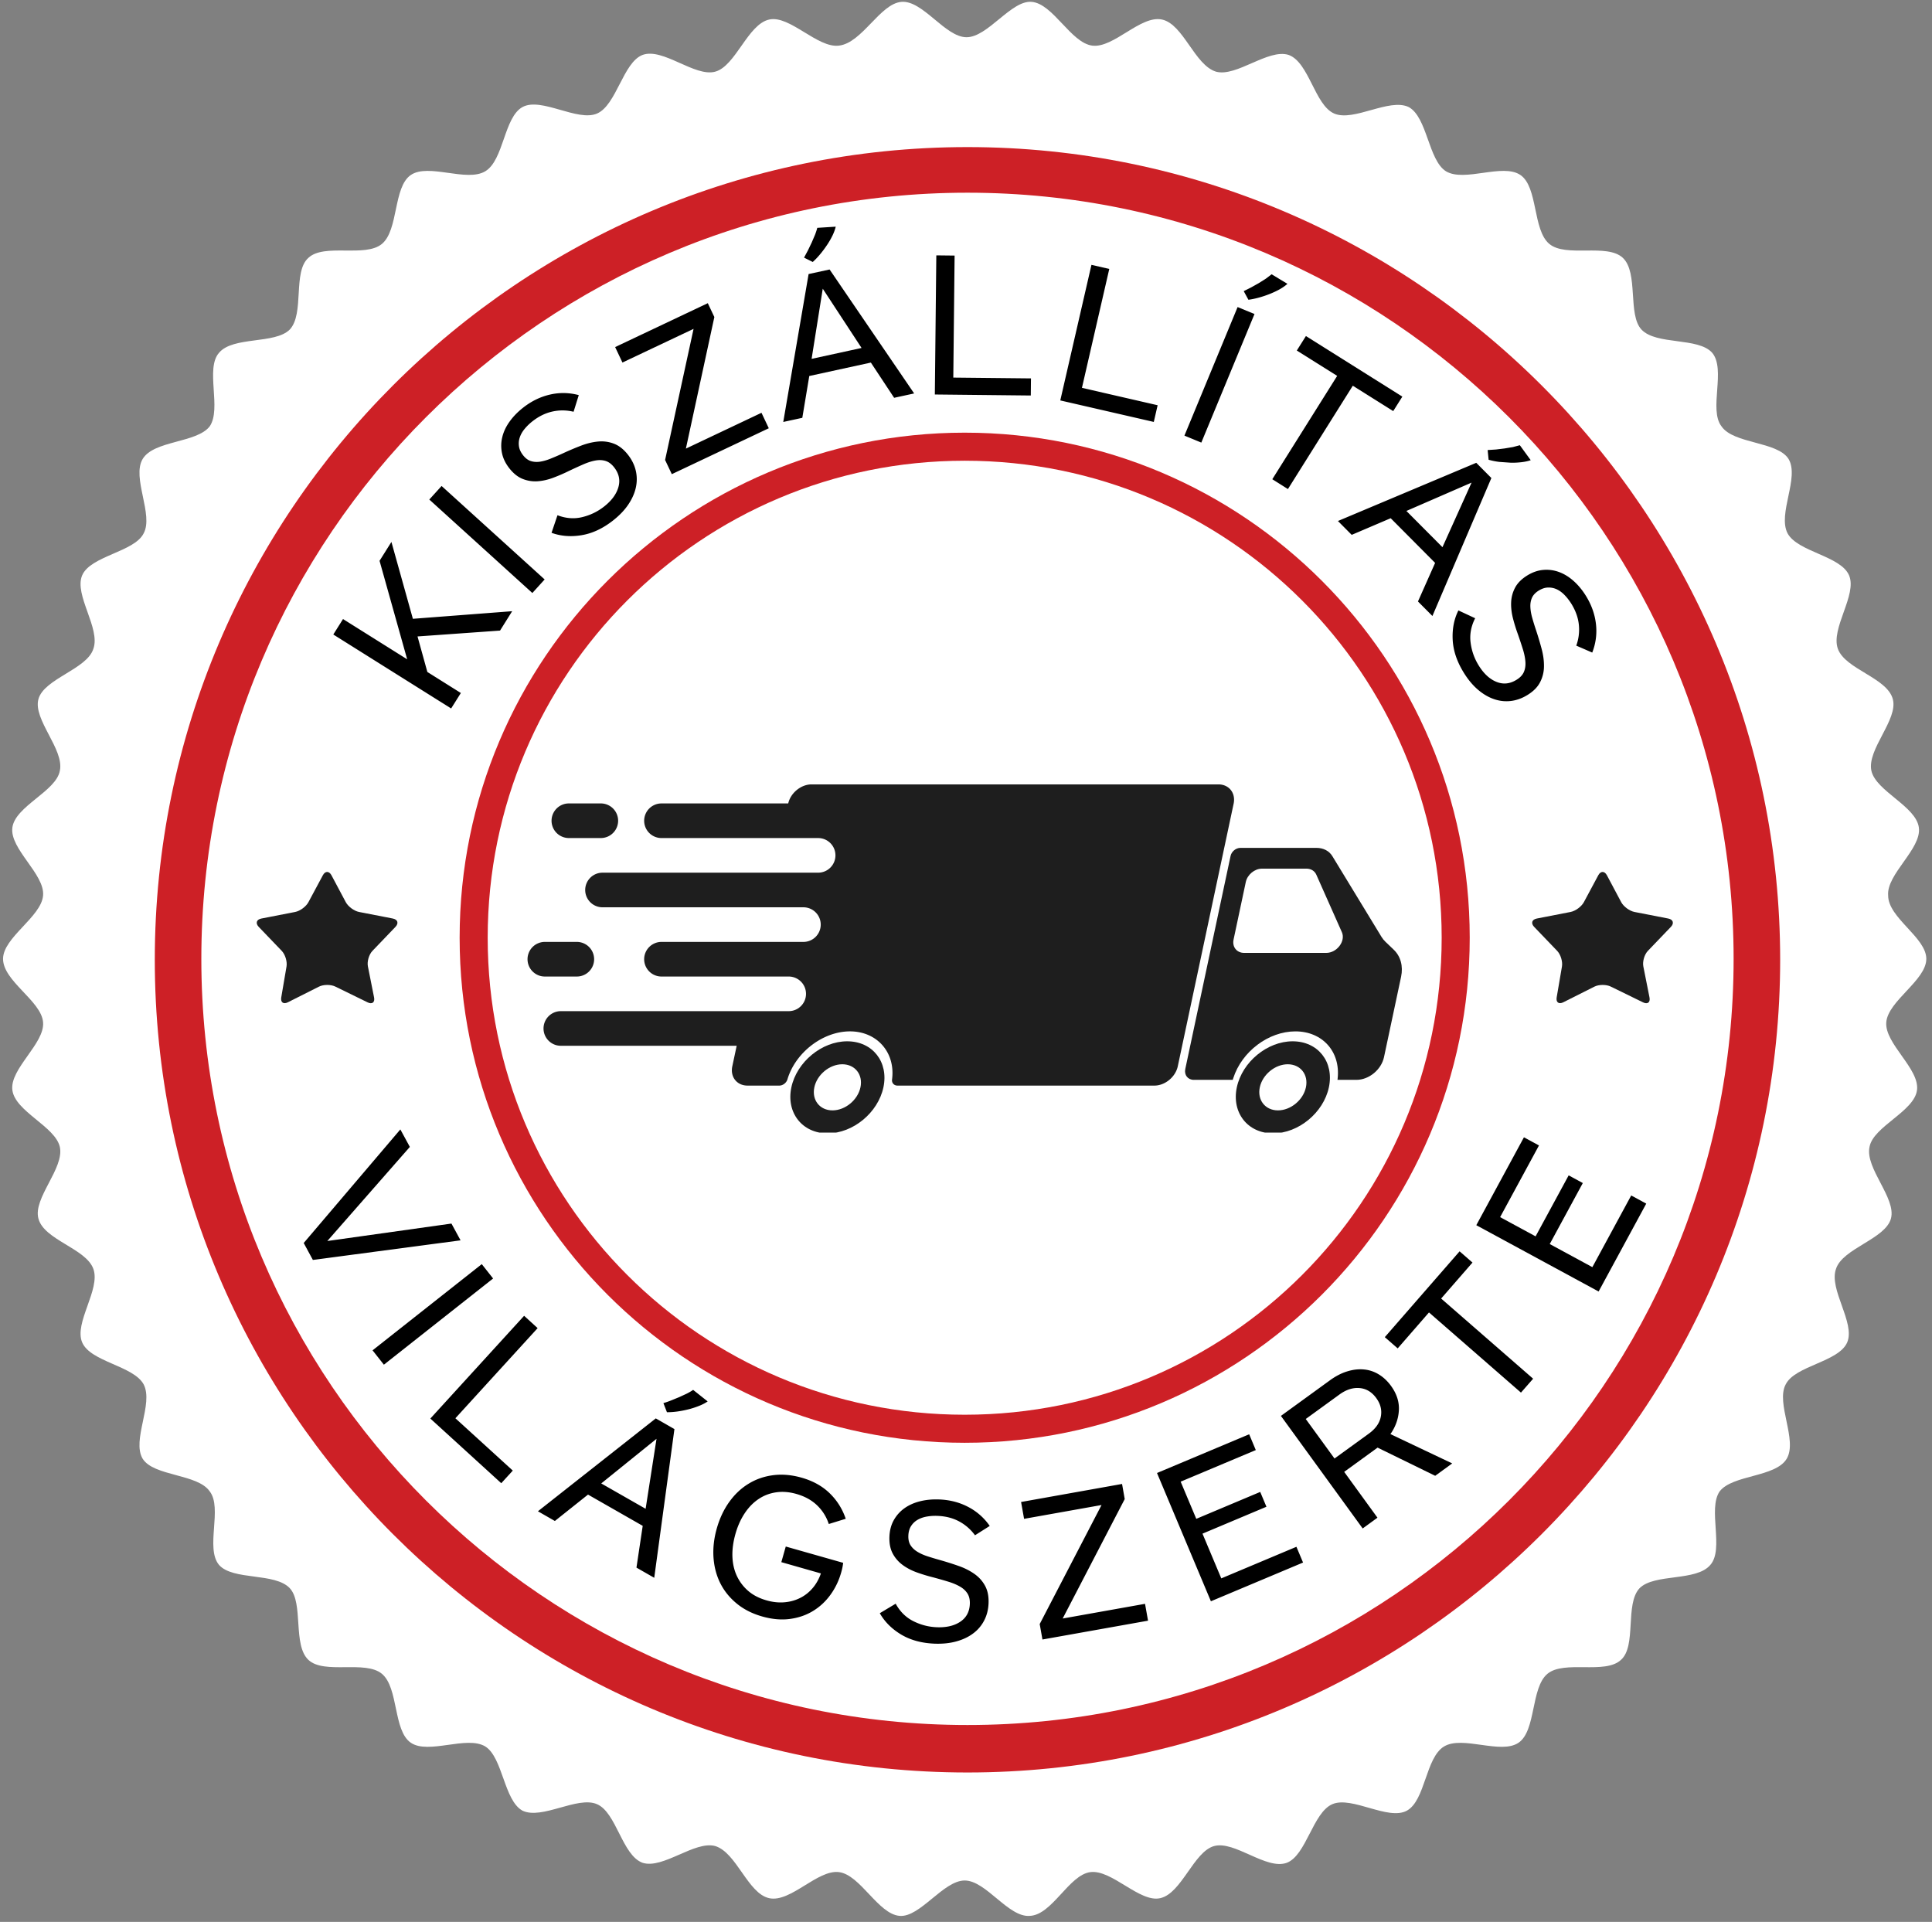 <svg xmlns="http://www.w3.org/2000/svg" width="953" zoomAndPan="magnify" viewBox="0 0 714.75 711" height="948" preserveAspectRatio="xMidYMid meet" xmlns:v="https://vecta.io/nano"><rect x="0" y="0" width="714.75" height="711" fill="#808080" stroke="none"/><style><![CDATA[.B{clip-rule:nonzero}.C{fill:#1e1e1e}]]></style><defs><clipPath id="A"><path d="M201 290.176h256V402H201zm0 0" class="B"/></clipPath><clipPath id="B"><path d="M438.367 313.645h80.254v85.879h-80.254zm0 0" class="B"/></clipPath><clipPath id="C"><path d="M457.125 385.172h34.902v33.824h-34.902zm0 0" class="B"/></clipPath><clipPath id="D"><path d="M292.32 385.172h34.906v33.824H292.32zm0 0" class="B"/></clipPath><clipPath id="E"><path d="M195.117 348H220v14h-24.883zm0 0" class="B"/></clipPath><clipPath id="F"><path d="M94.422 322.129h53.176v49.43H94.422zm0 0" class="B"/></clipPath><clipPath id="G"><path d="M566.273 322.129H619v49.43h-52.727zm0 0" class="B"/></clipPath><clipPath id="H"><path d="M170.043 160.063h373.723v373.723H170.043zm0 0" class="B"/></clipPath></defs><path fill="#fff" d="M712.645 354.723c0 7.922-14.117 15.5-14.809 23.422s12.398 17.219 11.367 25.141-16.187 13.43-17.566 21.008c-1.719 7.922 9.988 18.941 7.922 26.516s-17.906 11.023-20.32 18.598c-2.754 7.578 7.234 19.977 4.133 27.207s-19.285 8.609-22.727 15.5c-3.789 6.887 4.477 20.664.344 27.551s-19.977 5.855-24.797 12.055c-4.477 6.543 1.723 21.352-3.445 27.207-5.164 6.199-20.664 3.098-26.172 8.609-5.512 5.855-1.035 21.352-6.891 26.52-5.852 5.508-21.008 0-27.207 5.164s-4.133 21.008-10.676 25.484-20.664-2.754-27.551 1.379-6.887 19.973-13.777 23.762-20.316-5.508-27.551-2.41-9.641 18.941-16.875 21.695c-7.574 2.758-19.285-8.266-26.863-6.199s-12.051 17.566-19.973 19.289c-7.578 1.723-17.91-10.676-25.832-9.645s-14.117 15.844-22.383 16.188c-7.922.688-16.187-13.086-24.109-13.086s-16.531 13.773-24.105 13.086c-7.922-.687-14.465-15.152-22.387-16.187s-17.91 11.367-25.828 9.645-12.055-16.875-19.977-19.289c-7.578-2.066-19.285 8.613-26.863 6.199-7.574-2.754-9.641-18.594-16.875-21.695s-20.32 5.855-27.551 2.41c-6.887-3.789-7.234-19.629-13.777-23.762-6.887-4.133-21.008 3.098-27.551-1.379s-4.477-20.32-10.676-25.484-21.352.344-27.207-5.164-1.723-21.012-6.887-26.52c-5.512-5.855-21.008-2.754-26.176-8.609-5.164-6.199 1.379-21.008-3.445-27.207-4.477-6.543-20.66-5.512-24.793-12.055-4.133-6.887 4.133-20.32.344-27.551-3.789-6.891-19.633-8.266-22.73-15.5s6.887-19.629 4.133-27.207-18.254-10.676-20.32-18.598c-2.066-7.574 9.645-18.594 7.922-26.516-1.723-7.578-16.531-13.09-17.562-21.008s12.051-17.223 11.363-25.141-14.809-15.156-14.809-23.422c0-7.918 14.121-15.496 14.809-23.418S3.539 314.086 4.574 306.164s16.184-13.43 17.563-21.008c1.723-7.922-9.988-18.941-7.922-26.52s17.91-11.02 20.32-18.594c2.754-7.578-7.234-19.977-4.133-27.207s19.285-8.613 22.73-15.5c3.789-6.887-4.477-20.664-.344-27.551s19.973-5.855 24.793-12.055c4.48-6.543-1.719-21.352 3.445-27.207 5.168-6.199 20.664-3.098 26.176-8.609 5.508-5.855 1.031-21.352 6.887-26.52 5.855-5.508 21.008 0 27.207-5.164s4.133-21.008 10.676-25.484 20.664 2.754 27.551-1.379 6.891-19.977 13.777-23.762 20.32 5.508 27.551 2.41 9.645-18.941 16.875-21.699c7.578-2.754 19.285 8.266 26.863 6.199S276.645 8.953 284.566 7.23c7.574-1.723 17.906 10.676 25.828 9.645 8.609-1.035 15.152-15.5 23.074-16.187s16.188 13.086 24.105 13.086S374.105 0 381.684.688c7.922.688 14.465 15.152 22.387 16.188s17.906-11.367 25.828-9.645 12.055 16.875 19.977 19.285c7.574 2.066 19.285-8.609 26.863-6.199 7.574 2.758 9.641 18.598 16.875 21.699s20.316-5.855 27.551-2.41c6.887 3.785 7.23 19.629 13.773 23.762 6.891 4.133 21.008-3.102 27.555 1.379s4.477 20.316 10.676 25.484 21.352-.344 27.207 5.164 1.723 21.008 6.887 26.52c5.512 5.855 21.008 2.754 26.176 8.609 5.164 6.199-1.379 21.008 3.441 27.207 4.477 6.543 20.664 5.512 24.797 12.055 4.133 6.887-4.133 20.32-.344 27.551 3.789 6.887 19.629 8.266 22.73 15.5s-6.891 19.629-4.133 27.207 18.254 10.676 20.32 18.594c2.066 7.578-9.645 18.598-7.922 26.52 1.723 7.578 16.531 13.086 17.563 21.008s-12.055 17.219-11.363 25.141c0 8.266 14.117 15.5 14.117 23.418zm0 0"/><path fill="#cd2026" d="M357.922 655.723c-166 0-300.656-135-300.656-300.652 0-166 135-300.656 300.656-300.656s300.656 135 300.656 300.656-135.004 300.652-300.656 300.652zm0-584.434c-156.355 0-283.437 127.082-283.437 283.434S201.566 638.16 357.922 638.16s283.434-127.082 283.434-283.438S514.273 71.289 357.922 71.289zm0 0"/><path d="M170.391 458.857l-54.641 7.25-3.391-6.266 35.75-42.016 3.516 6.469-30.531 34.813 45.922-6.453zm-32.562 40.692l40.406-31.891 4.188 5.313-40.406 31.891zm21.381 25.237l34.688-38.016 5 4.563-30.422 33.344 21.234 19.359-4.266 4.672zm76.25 55.144l2.313-15.453-20.234-11.562-12.266 9.766-6.266-3.594 43.609-34.359 6.891 3.953-7.469 55.016zm7.422-47.656l-20.453 16.516 16.422 9.375zm2.547-13.203a29.87 29.87 0 0 0 2.922-1.016l2.984-1.219 2.828-1.312c.883-.457 1.641-.906 2.266-1.344l5.375 4.266c-.844.586-1.855 1.117-3.031 1.594a32.37 32.37 0 0 1-3.812 1.266 39.15 39.15 0 0 1-4.172.844 29.1 29.1 0 0 1-4.047.297zm51.141 27.588c4.195 1.199 7.648 3.117 10.359 5.75 2.719 2.637 4.703 5.789 5.953 9.453l-6.266 1.938c-.887-2.687-2.328-4.988-4.328-6.906-2-1.926-4.559-3.332-7.672-4.219-2.637-.75-5.137-.945-7.5-.594-2.367.344-4.527 1.172-6.484 2.484-1.949 1.305-3.652 3.047-5.109 5.234s-2.602 4.719-3.422 7.594c-.844 2.969-1.227 5.777-1.141 8.422.094 2.648.641 5.043 1.641 7.188a16.6 16.6 0 0 0 4.219 5.563c1.82 1.563 4.082 2.723 6.781 3.484 2.207.633 4.352.875 6.438.719s4.004-.664 5.766-1.516c1.77-.844 3.332-2.035 4.688-3.578 1.363-1.539 2.43-3.406 3.203-5.594l-14.641-4.172 1.641-5.781 21.234 6.031a22.06 22.06 0 0 1-.266 1.688c-.117.574-.266 1.188-.453 1.844-.867 3.074-2.199 5.844-4 8.313-1.793 2.469-3.953 4.469-6.484 6-2.523 1.531-5.371 2.504-8.547 2.922-3.168.414-6.57.109-10.203-.922-3.68-1.043-6.82-2.637-9.422-4.781-2.605-2.137-4.633-4.641-6.078-7.516-1.437-2.883-2.277-6.066-2.516-9.547-.23-3.477.176-7.055 1.219-10.734 1.063-3.727 2.602-7 4.625-9.812s4.398-5.051 7.141-6.719c2.738-1.676 5.773-2.727 9.109-3.156s6.836-.117 10.516.922zm50.929 8.058c3.914.156 7.477 1.078 10.688 2.766a21.96 21.96 0 0 1 7.969 7.031l-5.453 3.453a17.46 17.46 0 0 0-5.859-5.125c-2.324-1.25-4.98-1.93-7.969-2.047a18.1 18.1 0 0 0-3.984.25c-1.281.219-2.418.617-3.406 1.188a7.01 7.01 0 0 0-2.406 2.281c-.625.957-.969 2.152-1.031 3.578-.055 1.418.207 2.59.781 3.516.582.93 1.398 1.727 2.453 2.391 1.051.656 2.289 1.227 3.719 1.703 1.438.469 2.973.934 4.609 1.391 2.438.688 4.766 1.422 6.984 2.203 2.219.773 4.176 1.758 5.875 2.953 1.695 1.188 3.02 2.664 3.969 4.422.957 1.762 1.383 3.914 1.281 6.453-.094 2.355-.637 4.48-1.625 6.375a13.8 13.8 0 0 1-4.094 4.797c-1.742 1.305-3.812 2.281-6.219 2.938-2.398.664-5.09.941-8.078.828-4.805-.199-8.93-1.336-12.375-3.406-3.437-2.082-6.055-4.703-7.844-7.859l5.875-3.516c1.594 2.906 3.758 5.055 6.5 6.438s5.629 2.141 8.672 2.266c3.563.148 6.469-.531 8.719-2.031s3.43-3.695 3.547-6.594c.063-1.562-.242-2.859-.906-3.891s-1.617-1.891-2.844-2.578c-1.219-.695-2.668-1.297-4.344-1.797a165.1 165.1 0 0 0-5.484-1.562 62.4 62.4 0 0 1-6.109-1.859c-1.98-.719-3.73-1.645-5.25-2.781a12.51 12.51 0 0 1-3.625-4.234c-.887-1.687-1.281-3.754-1.187-6.203.094-2.301.629-4.328 1.609-6.078s2.285-3.211 3.922-4.391c1.645-1.176 3.57-2.039 5.781-2.594s4.586-.773 7.141-.672zm38.158 51.809l-1.016-5.719 22.875-44.031-28.656 5.109-1.109-6.234 37.359-6.672.984 5.594-22.953 44.188 30.469-5.437 1.109 6.234zm62.318-14.144l-19.937-47.453 34.094-14.328 2.453 5.844-27.797 11.688 5.781 13.75 23.656-9.953 2.297 5.484-23.656 9.953 6.953 16.547 27.797-11.687 2.453 5.828zm82.98-46.421l-21.313-10.422-12.359 8.969 12.313 16.953-5.469 3.984-30.25-41.641 18.078-13.125c2.137-1.562 4.273-2.672 6.406-3.328 2.125-.664 4.172-.91 6.141-.734a12.62 12.62 0 0 1 5.516 1.797c1.719 1.023 3.242 2.445 4.578 4.266 2.133 2.938 3.109 5.977 2.922 9.109-.187 3.125-1.23 6.043-3.125 8.75l22.859 10.844zm-21.781-28.719c-1.648-2.27-3.703-3.516-6.172-3.734-2.469-.227-4.953.563-7.453 2.375l-12.484 9.063 10.641 14.625 12.734-9.234c2.488-1.812 3.957-3.91 4.406-6.297s-.109-4.648-1.672-6.797zm23.98-36.852l34.031 29.656-4.5 5.141-34.031-29.656-11.578 13.297-4.766-4.156 27.672-31.75 4.766 4.156zm58.255-2.606l-45.25-24.531 17.625-32.516 5.563 3.016-14.375 26.516 13.125 7.109 12.234-22.562 5.234 2.844-12.234 22.563 15.766 8.547 14.375-26.516 5.563 3.016zm0 0"/><g clip-path="url(#A)" class="C"><path d="M456.383 297.324l-20.66 97.148c-.832 3.934-4.715 7.137-8.645 7.137h-95.062c-1.281 0-2.164-.988-2-2.254 1.309-9.977-5.531-17.805-15.574-17.805-10.016 0-20.172 7.801-23.133 17.766-.371 1.281-1.691 2.293-2.996 2.293h-11.758c-3.945 0-6.469-3.203-5.637-7.137l1.617-7.594H207.48c-3.535 0-6.402-2.867-6.402-6.402a6.41 6.41 0 0 1 6.402-6.406h84.305c3.535 0 6.402-2.867 6.402-6.402a6.41 6.41 0 0 0-6.402-6.406h-47.07a6.41 6.41 0 0 1-6.406-6.402 6.41 6.41 0 0 1 6.406-6.406h52.512a6.41 6.41 0 0 0 6.406-6.402 6.41 6.41 0 0 0-6.406-6.402h-74.324a6.41 6.41 0 0 1-6.406-6.406 6.41 6.41 0 0 1 6.406-6.402h79.77a6.41 6.41 0 0 0 6.402-6.406c0-3.535-2.867-6.402-6.402-6.402h-57.957a6.41 6.41 0 0 1-6.406-6.406 6.41 6.41 0 0 1 6.406-6.402h46.891c.871-3.895 4.738-7.047 8.633-7.047h150.508c3.945 0 6.469 3.203 5.637 7.148"/></g><g clip-path="url(#B)" class="C"><path d="M515.613 351.336l-3.09-2.961c-.547-.516-1.031-1.125-1.449-1.812l-18.16-29.832c-1.187-1.945-3.32-3.062-5.852-3.062h-28.191c-1.645 0-3.266 1.34-3.617 2.984l-16.754 78.82c-.469 2.211.945 4.012 3.156 4.012h14.395l.184-.574c3.148-9.898 13.039-17.359 23.008-17.359s16.691 7.461 15.629 17.359l-.062.574h7.008c4.641 0 9.219-3.777 10.203-8.418l6.313-29.699c.836-3.93-.156-7.586-2.719-10.031"/></g><g clip-path="url(#C)" class="C"><path d="M472.785 410.777c-4.703 0-7.719-3.824-6.719-8.527s5.641-8.531 10.344-8.531 7.719 3.828 6.719 8.531-5.641 8.527-10.344 8.527zm5.434-25.555c-9.391 0-18.652 7.637-20.652 17.027-1.992 9.391 4.023 17.027 13.414 17.027s18.648-7.637 20.645-17.027-4.02-17.027-13.406-17.027"/></g><g clip-path="url(#D)" class="C"><path d="M307.984 410.777c-4.703 0-7.715-3.824-6.715-8.527s5.637-8.531 10.34-8.531 7.719 3.828 6.719 8.531-5.641 8.527-10.344 8.527zm5.434-25.555c-9.391 0-18.652 7.637-20.648 17.027s4.02 17.027 13.41 17.027 18.652-7.637 20.645-17.027-4.016-17.027-13.406-17.027"/></g><path fill="#fff" d="M483.313 321.348h-16.426c-2.73 0-5.418 2.215-6 4.945l-4.52 21.277c-.582 2.73 1.16 4.945 3.895 4.945h30.41c3.934 0 7.223-4.375 5.758-7.66l-9.457-21.277c-.617-1.391-1.992-2.23-3.66-2.23"/><path d="M228.68 303.625a6.41 6.41 0 0 1-6.406 6.406h-11.82a6.41 6.41 0 0 1-6.406-6.406 6.41 6.41 0 0 1 6.406-6.402h11.82a6.41 6.41 0 0 1 6.406 6.402" class="C"/><g clip-path="url(#E)" class="C"><path d="M219.801 354.859c0 3.535-2.867 6.402-6.402 6.402h-11.836c-3.535 0-6.402-2.867-6.402-6.402a6.41 6.41 0 0 1 6.402-6.406h11.836a6.41 6.41 0 0 1 6.402 6.406"/></g><g clip-path="url(#F)" class="C"><path d="M136.109 357.523c-.363-1.824.395-4.414 1.684-5.758l8.508-8.871c1.285-1.344.848-2.734-.98-3.09l-12.488-2.43c-1.828-.355-4.035-1.988-4.91-3.629l-5.293-9.941c-.875-1.641-2.309-1.645-3.187-.004l-5.336 9.949c-.879 1.641-3.09 3.27-4.918 3.625l-12.488 2.43c-1.828.355-2.266 1.746-.98 3.09l8.512 8.871c1.285 1.344 2.082 3.941 1.77 5.777l-1.949 11.43c-.312 1.836.789 2.652 2.453 1.816l11.484-5.781c1.664-.836 4.391-.852 6.059-.035l11.961 5.848c1.672.82 2.742-.004 2.379-1.828zm0 0"/></g><g clip-path="url(#G)" class="C"><path d="M607.957 357.523c-.359-1.824.395-4.414 1.684-5.758l8.508-8.871c1.289-1.344.848-2.734-.977-3.09l-12.492-2.43c-1.824-.355-4.035-1.988-4.91-3.629l-5.289-9.941c-.875-1.641-2.312-1.645-3.191-.004l-5.332 9.949c-.883 1.641-3.094 3.27-4.918 3.625l-12.492 2.43c-1.824.355-2.266 1.746-.98 3.09l8.512 8.871c1.285 1.344 2.086 3.941 1.773 5.777l-1.953 11.43c-.312 1.836.789 2.652 2.453 1.816l11.488-5.781c1.66-.836 4.387-.852 6.059-.035l11.957 5.848c1.672.82 2.742-.004 2.379-1.828zm0 0"/></g><g clip-path="url(#H)"><path fill="#cd2026" d="M356.887 160.063c-103.129 0-186.844 83.715-186.844 186.844S253.758 533.75 356.887 533.75 543.73 450.035 543.73 346.906s-83.715-186.844-186.844-186.844zm0 10.379c97.52 0 176.465 78.945 176.465 176.465s-78.945 176.465-176.465 176.465-176.465-78.945-176.465-176.465 78.945-176.465 176.465-176.465zm0 0"/></g><path d="M184.994 233.279l-30.531 2.172 3.641 13.141 12.391 7.781-3.594 5.719-43.594-27.359 3.594-5.719 23.734 14.891-10.219-36.437 4.391-6.984 7.938 28.438 36.734-2.812zm11.953-13.899l-38.125-34.578 4.547-5.016 38.125 34.578zm-3.392-68.585c3.086-2.414 6.398-4.023 9.938-4.828 3.531-.812 7.07-.742 10.625.203l-1.922 6.156c-2.605-.625-5.191-.656-7.766-.094-2.582.555-5.051 1.75-7.406 3.594a18.78 18.78 0 0 0-2.875 2.766c-.832.992-1.437 2.023-1.812 3.094-.383 1.074-.504 2.18-.359 3.313.137 1.137.641 2.266 1.516 3.391.875 1.117 1.836 1.84 2.875 2.172s2.18.414 3.406.234c1.23-.187 2.543-.562 3.938-1.125a101.61 101.61 0 0 0 4.422-1.906 107.33 107.33 0 0 1 6.734-2.859c2.207-.852 4.344-1.375 6.406-1.562s4.023.086 5.891.813c1.863.719 3.582 2.078 5.156 4.078 1.445 1.855 2.41 3.824 2.891 5.906s.477 4.188 0 6.313c-.48 2.117-1.422 4.211-2.828 6.281-1.406 2.063-3.289 4.016-5.641 5.859-3.781 2.961-7.664 4.762-11.641 5.406-3.969.648-7.656.352-11.062-.891l2.203-6.5c3.102 1.188 6.145 1.422 9.125.703 2.988-.719 5.68-2.016 8.078-3.891 2.813-2.195 4.586-4.598 5.328-7.203s.211-5.047-1.578-7.328c-.961-1.227-2.027-2.02-3.203-2.375s-2.461-.395-3.844-.125c-1.375.262-2.867.746-4.469 1.453a166.95 166.95 0 0 0-5.187 2.375 63.56 63.56 0 0 1-5.859 2.531c-1.977.742-3.914 1.172-5.812 1.297a12.52 12.52 0 0 1-5.5-.891c-1.77-.707-3.41-2.023-4.922-3.953-1.414-1.812-2.316-3.695-2.703-5.656a13.33 13.33 0 0 1 .141-5.906c.48-1.969 1.387-3.875 2.719-5.719 1.324-1.844 2.992-3.551 5-5.125zm54.984 24.617l-2.484-5.25 10.531-48.5-26.312 12.453-2.703-5.719 34.281-16.234 2.422 5.125-10.531 48.672 27.969-13.25 2.703 5.719zm82.246-28.249l-8.609-13.031-22.781 4.969-2.578 15.469-7.047 1.531 9.375-54.719 7.766-1.687 31.281 45.859zm-26.406-40.359l-4.125 25.953 18.484-4.031zm-6.922-11.5l1.469-2.734 1.391-2.906 1.219-2.859c.352-.926.625-1.766.813-2.516l6.828-.437c-.23 1-.621 2.078-1.172 3.234-.555 1.148-1.219 2.309-2 3.484a39.4 39.4 0 0 1-2.531 3.406c-.906 1.105-1.84 2.086-2.797 2.938zm48.387 50.635l.547-51.469 6.766.078-.484 45.141 28.734.297-.062 6.328zm46.409 2.197l11.531-50.156 6.594 1.516-10.109 43.984 28 6.438-1.422 6.172zm45.929 13.021l19.672-47.562 6.25 2.578-19.672 47.563zm21.938-53.453l2.766-1.391 2.813-1.578 2.625-1.656 2.109-1.609 5.859 3.531c-.762.688-1.699 1.352-2.812 1.984-1.117.625-2.324 1.199-3.625 1.719s-2.641.977-4.016 1.359-2.703.664-3.984.828zm40.351 34.99l-24 38.234-5.781-3.641 24-38.234-14.937-9.375 3.375-5.359 35.672 22.406-3.375 5.359zm24.108 79.815l6.344-14.266-16.437-16.531-14.422 6.156-5.094-5.125 51.172-21.531 5.594 5.625-21.812 51.047zm19.828-43.969l-24.109 10.484 13.344 13.406zm5.953-12.047l3.094-.203 3.203-.391 3.063-.516 2.547-.672 4.031 5.531c-.961.336-2.074.578-3.344.734a28.89 28.89 0 0 1-4.016.203l-4.234-.297a26.05 26.05 0 0 1-3.984-.797zm36.38 53.983c2.051 3.324 3.281 6.789 3.688 10.391.414 3.613-.043 7.129-1.375 10.547l-5.906-2.562c.906-2.531 1.223-5.109.953-7.734s-1.195-5.207-2.766-7.75c-.73-1.164-1.543-2.219-2.437-3.156-.898-.945-1.855-1.664-2.875-2.156a7.16 7.16 0 0 0-3.25-.703c-1.137.012-2.312.391-3.531 1.141-1.199.75-2.023 1.625-2.469 2.625-.449.992-.652 2.105-.609 3.344s.266 2.59.672 4.047a96.26 96.26 0 0 0 1.422 4.594 124.48 124.48 0 0 1 2.094 7.016c.602 2.281.883 4.457.844 6.531a12.8 12.8 0 0 1-1.453 5.766c-.918 1.781-2.461 3.336-4.625 4.672-2 1.238-4.062 1.984-6.187 2.234-2.117.25-4.203.016-6.266-.703-2.055-.711-4.027-1.875-5.922-3.5s-3.633-3.711-5.203-6.25c-2.531-4.086-3.902-8.137-4.109-12.156s.492-7.648 2.109-10.891l6.203 2.891c-1.512 2.957-2.074 5.957-1.687 9a20.73 20.73 0 0 0 2.984 8.453c1.875 3.039 4.063 5.066 6.563 6.078 2.508 1.02 4.992.766 7.453-.766 1.332-.812 2.238-1.789 2.719-2.922.477-1.125.66-2.391.547-3.797-.105-1.398-.418-2.934-.937-4.609a186.93 186.93 0 0 0-1.797-5.422c-.742-2.023-1.371-4.055-1.891-6.094-.512-2.039-.727-4.008-.641-5.906.094-1.906.586-3.695 1.484-5.375s2.379-3.16 4.453-4.453c1.957-1.207 3.938-1.895 5.938-2.062a13.38 13.38 0 0 1 5.844.781c1.906.699 3.707 1.809 5.406 3.328 1.695 1.512 3.219 3.355 4.563 5.531zm0 0"/></svg>